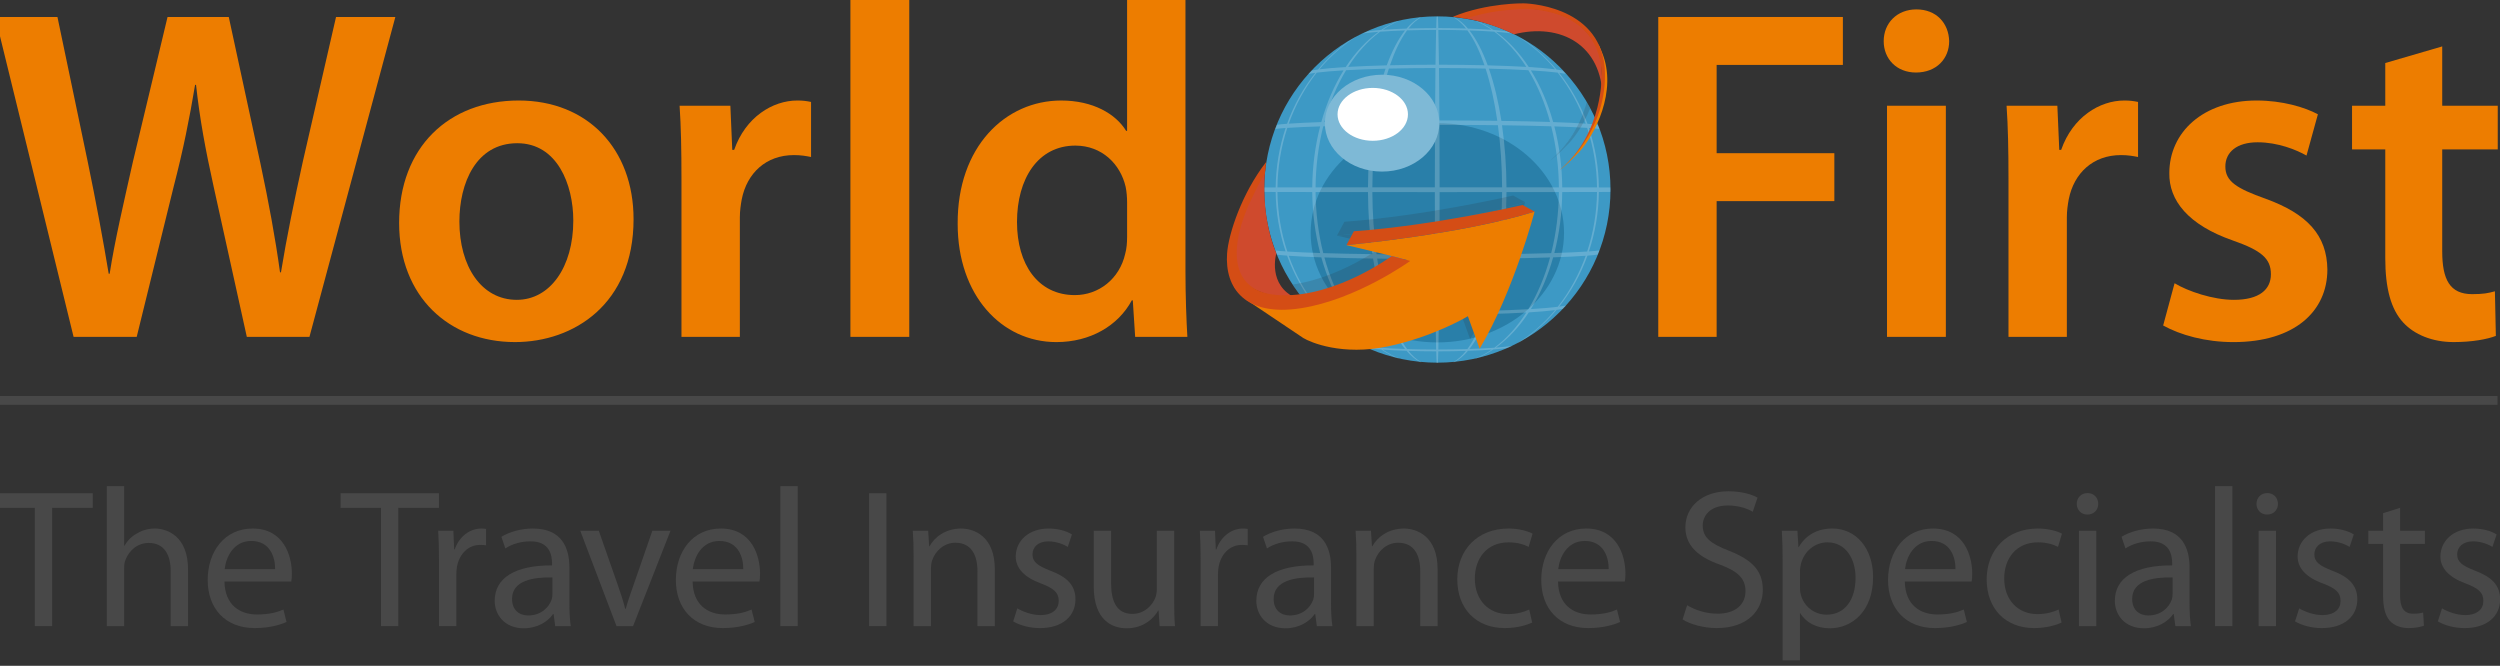 <?xml version="1.0" encoding="UTF-8" standalone="no"?>
<!DOCTYPE svg PUBLIC "-//W3C//DTD SVG 1.1//EN" "http://www.w3.org/Graphics/SVG/1.1/DTD/svg11.dtd">
<svg width="100%" height="100%" viewBox="0 0 383 102" version="1.1" xmlns="http://www.w3.org/2000/svg" xmlns:xlink="http://www.w3.org/1999/xlink" xml:space="preserve" xmlns:serif="http://www.serif.com/" style="fill-rule:evenodd;clip-rule:evenodd;stroke-linejoin:round;stroke-miterlimit:2;">
    <rect x="0" y="0" width="383" height="102" fill="#333333" stroke="none"/>
    <g transform="matrix(1,0,0,1,-769,-842)">
        <g transform="matrix(1,0,0,1,0,-7)">
            <g id="world-first-logo--DB--23-1-18.afphoto" serif:id="world first logo (DB) 23-1-18.afphoto" transform="matrix(1.349,0,0,1.349,960.5,899.572)">
                <g transform="matrix(1,0,0,1,-142,-37.5)">
                    <clipPath id="_clip1">
                        <rect x="0" y="0" width="284" height="75"/>
                    </clipPath>
                    <g clip-path="url(#_clip1)">
                        <g>
                            <path d="M3.996,57.685L-0.593,57.685L-0.593,56.028L10.577,56.028L10.577,57.685L5.965,57.685L5.965,71.116L3.996,71.116L3.996,57.685Z" style="fill:rgb(72,72,72);fill-rule:nonzero;"/>
                            <path d="M12.173,55.222L14.143,55.222L14.143,61.983L14.188,61.983C14.5,61.423 14.994,60.909 15.598,60.595C16.18,60.236 16.875,60.035 17.613,60.035C19.069,60.035 21.396,60.931 21.396,64.669L21.396,71.116L19.427,71.116L19.427,64.871C19.427,63.125 18.778,61.67 16.919,61.67C15.643,61.67 14.659,62.566 14.278,63.64C14.166,63.908 14.144,64.2 14.144,64.58L14.144,71.116L12.174,71.116L12.174,55.222L12.173,55.222Z" style="fill:rgb(72,72,72);fill-rule:nonzero;"/>
                            <path d="M25.534,66.057C25.578,68.698 27.257,69.795 29.227,69.795C30.638,69.795 31.51,69.548 32.227,69.235L32.584,70.646C31.891,70.959 30.682,71.339 28.958,71.339C25.645,71.339 23.63,69.123 23.63,65.877C23.63,62.609 25.577,60.034 28.734,60.034C32.271,60.034 33.189,63.146 33.189,65.138C33.189,65.541 33.166,65.833 33.121,66.056L25.534,66.056L25.534,66.057ZM31.286,64.646C31.309,63.392 30.771,61.445 28.578,61.445C26.563,61.445 25.712,63.281 25.555,64.646L31.286,64.646Z" style="fill:rgb(72,72,72);fill-rule:nonzero;"/>
                            <path d="M43.31,57.685L38.721,57.685L38.721,56.028L49.891,56.028L49.891,57.685L45.279,57.685L45.279,71.116L43.31,71.116L43.31,57.685Z" style="fill:rgb(72,72,72);fill-rule:nonzero;"/>
                            <path d="M49.896,63.662C49.896,62.386 49.873,61.288 49.806,60.282L51.53,60.282L51.62,62.408L51.686,62.408C52.178,60.953 53.387,60.035 54.708,60.035C54.909,60.035 55.066,60.057 55.246,60.08L55.246,61.938C55.043,61.915 54.843,61.893 54.574,61.893C53.186,61.893 52.201,62.945 51.932,64.4C51.887,64.691 51.866,65.004 51.866,65.317L51.866,71.114L49.896,71.114L49.896,63.662Z" style="fill:rgb(72,72,72);fill-rule:nonzero;"/>
                            <path d="M64.707,68.519C64.707,69.459 64.752,70.377 64.863,71.116L63.096,71.116L62.915,69.751L62.848,69.751C62.266,70.602 61.079,71.363 59.535,71.363C57.341,71.363 56.223,69.818 56.223,68.251C56.223,65.632 58.55,64.2 62.736,64.221L62.736,63.998C62.736,63.102 62.49,61.468 60.274,61.49C59.244,61.49 58.193,61.781 57.432,62.296L56.984,60.975C57.88,60.416 59.2,60.035 60.565,60.035C63.901,60.035 64.707,62.296 64.707,64.468L64.707,68.519ZM62.782,65.587C60.633,65.542 58.193,65.923 58.193,68.027C58.193,69.325 59.044,69.907 60.028,69.907C61.461,69.907 62.379,69.011 62.693,68.094C62.759,67.892 62.782,67.669 62.782,67.467L62.782,65.587Z" style="fill:rgb(72,72,72);fill-rule:nonzero;"/>
                            <path d="M68.043,60.282L70.169,66.348C70.527,67.356 70.818,68.251 71.042,69.146L71.109,69.146C71.356,68.251 71.669,67.356 72.026,66.348L74.131,60.282L76.19,60.282L71.937,71.116L70.057,71.116L65.938,60.282L68.043,60.282Z" style="fill:rgb(72,72,72);fill-rule:nonzero;"/>
                            <path d="M78.7,66.057C78.744,68.698 80.424,69.795 82.394,69.795C83.804,69.795 84.676,69.548 85.394,69.235L85.752,70.646C85.058,70.959 83.849,71.339 82.126,71.339C78.813,71.339 76.798,69.123 76.798,65.877C76.798,62.609 78.745,60.034 81.902,60.034C85.439,60.034 86.357,63.146 86.357,65.138C86.357,65.541 86.334,65.833 86.289,66.056L78.7,66.056L78.7,66.057ZM84.452,64.646C84.475,63.392 83.937,61.445 81.744,61.445C79.73,61.445 78.88,63.281 78.722,64.646L84.452,64.646Z" style="fill:rgb(72,72,72);fill-rule:nonzero;"/>
                            <rect x="88.666" y="55.222" width="1.969" height="15.894" style="fill:rgb(72,72,72);fill-rule:nonzero;"/>
                            <rect x="98.739" y="56.028" width="1.97" height="15.087" style="fill:rgb(72,72,72);fill-rule:nonzero;"/>
                            <path d="M103.796,63.214C103.796,62.072 103.773,61.177 103.705,60.282L105.451,60.282L105.563,62.051L105.608,62.051C106.146,61.043 107.399,60.036 109.191,60.036C110.691,60.036 113.018,60.932 113.018,64.647L113.018,71.116L111.049,71.116L111.049,64.871C111.049,63.125 110.401,61.648 108.541,61.648C107.266,61.648 106.258,62.566 105.9,63.663C105.811,63.909 105.766,64.267 105.766,64.58L105.766,71.116L103.797,71.116L103.797,63.214L103.796,63.214Z" style="fill:rgb(72,72,72);fill-rule:nonzero;"/>
                            <path d="M115.575,69.102C116.179,69.46 117.209,69.863 118.195,69.863C119.605,69.863 120.278,69.169 120.278,68.252C120.278,67.312 119.717,66.819 118.284,66.281C116.315,65.566 115.397,64.491 115.397,63.215C115.397,61.469 116.829,60.036 119.135,60.036C120.231,60.036 121.194,60.327 121.776,60.708L121.306,62.118C120.879,61.872 120.098,61.491 119.089,61.491C117.926,61.491 117.299,62.162 117.299,62.969C117.299,63.864 117.926,64.267 119.335,64.826C121.193,65.521 122.178,66.461 122.178,68.073C122.178,69.998 120.678,71.341 118.149,71.341C116.963,71.341 115.866,71.028 115.106,70.58L115.575,69.102Z" style="fill:rgb(72,72,72);fill-rule:nonzero;"/>
                            <path d="M133.388,68.139C133.388,69.281 133.409,70.266 133.477,71.116L131.732,71.116L131.62,69.347L131.575,69.347C131.082,70.221 129.918,71.363 127.994,71.363C126.293,71.363 124.255,70.4 124.255,66.617L124.255,60.282L126.226,60.282L126.226,66.259C126.226,68.319 126.874,69.729 128.643,69.729C129.964,69.729 130.882,68.812 131.239,67.916C131.351,67.647 131.418,67.289 131.418,66.908L131.418,60.283L133.389,60.283L133.389,68.139L133.388,68.139Z" style="fill:rgb(72,72,72);fill-rule:nonzero;"/>
                            <path d="M136.392,63.662C136.392,62.386 136.369,61.288 136.303,60.282L138.026,60.282L138.116,62.408L138.183,62.408C138.675,60.953 139.883,60.035 141.205,60.035C141.406,60.035 141.562,60.057 141.742,60.08L141.742,61.938C141.54,61.915 141.339,61.893 141.071,61.893C139.683,61.893 138.698,62.945 138.429,64.4C138.385,64.691 138.363,65.004 138.363,65.317L138.363,71.114L136.393,71.114L136.393,63.662L136.392,63.662Z" style="fill:rgb(72,72,72);fill-rule:nonzero;"/>
                            <path d="M151.202,68.519C151.202,69.459 151.247,70.377 151.358,71.116L149.59,71.116L149.41,69.751L149.343,69.751C148.761,70.602 147.574,71.363 146.03,71.363C143.837,71.363 142.718,69.818 142.718,68.251C142.718,65.632 145.046,64.2 149.231,64.221L149.231,63.998C149.231,63.102 148.985,61.468 146.768,61.49C145.739,61.49 144.687,61.781 143.926,62.296L143.479,60.975C144.375,60.416 145.695,60.035 147.059,60.035C150.396,60.035 151.202,62.296 151.202,64.468L151.202,68.519ZM149.276,65.587C147.129,65.542 144.687,65.923 144.687,68.027C144.687,69.325 145.538,69.907 146.523,69.907C147.956,69.907 148.874,69.011 149.187,68.094C149.254,67.892 149.276,67.669 149.276,67.467L149.276,65.587Z" style="fill:rgb(72,72,72);fill-rule:nonzero;"/>
                            <path d="M154.083,63.214C154.083,62.072 154.061,61.177 153.992,60.282L155.738,60.282L155.85,62.051L155.894,62.051C156.432,61.043 157.685,60.036 159.477,60.036C160.976,60.036 163.304,60.932 163.304,64.647L163.304,71.116L161.334,71.116L161.334,64.871C161.334,63.125 160.686,61.648 158.826,61.648C157.55,61.648 156.543,62.566 156.184,63.663C156.095,63.909 156.05,64.267 156.05,64.58L156.05,71.116L154.081,71.116L154.081,63.214L154.083,63.214Z" style="fill:rgb(72,72,72);fill-rule:nonzero;"/>
                            <path d="M174.045,70.713C173.53,70.96 172.389,71.34 170.935,71.34C167.667,71.34 165.541,69.124 165.541,65.811C165.541,62.475 167.823,60.035 171.36,60.035C172.524,60.035 173.553,60.326 174.091,60.618L173.642,62.118C173.172,61.872 172.433,61.603 171.36,61.603C168.875,61.603 167.533,63.461 167.533,65.7C167.533,68.207 169.144,69.752 171.292,69.752C172.412,69.752 173.151,69.483 173.71,69.237L174.045,70.713Z" style="fill:rgb(72,72,72);fill-rule:nonzero;"/>
                            <path d="M176.98,66.057C177.025,68.698 178.704,69.795 180.674,69.795C182.083,69.795 182.956,69.548 183.672,69.235L184.031,70.646C183.337,70.959 182.129,71.339 180.404,71.339C177.091,71.339 175.077,69.123 175.077,65.877C175.077,62.609 177.024,60.034 180.181,60.034C183.719,60.034 184.636,63.146 184.636,65.138C184.636,65.541 184.613,65.833 184.568,66.056L176.98,66.056L176.98,66.057ZM182.732,64.646C182.756,63.392 182.217,61.445 180.025,61.445C178.009,61.445 177.159,63.281 177.003,64.646L182.732,64.646Z" style="fill:rgb(72,72,72);fill-rule:nonzero;"/>
                            <path d="M191.644,68.743C192.517,69.281 193.771,69.706 195.114,69.706C197.107,69.706 198.27,68.676 198.27,67.154C198.27,65.744 197.464,64.916 195.426,64.154C192.964,63.303 191.444,62.005 191.444,59.901C191.444,57.551 193.39,55.804 196.323,55.804C197.846,55.804 198.988,56.162 199.636,56.52L199.097,58.132C198.627,57.84 197.621,57.416 196.256,57.416C194.195,57.416 193.412,58.647 193.412,59.677C193.412,61.065 194.33,61.759 196.412,62.565C198.963,63.572 200.238,64.781 200.238,66.997C200.238,69.303 198.539,71.34 194.979,71.34C193.524,71.34 191.933,70.893 191.128,70.355L191.644,68.743Z" style="fill:rgb(72,72,72);fill-rule:nonzero;"/>
                            <path d="M202.489,63.818C202.489,62.43 202.464,61.312 202.398,60.281L204.167,60.281L204.279,62.139L204.323,62.139C205.106,60.795 206.405,60.034 208.15,60.034C210.791,60.034 212.762,62.251 212.762,65.541C212.762,69.437 210.366,71.362 207.837,71.362C206.381,71.362 205.15,70.735 204.502,69.66L204.457,69.66L204.457,75.548L202.488,75.548L202.488,63.818L202.489,63.818ZM204.458,66.706C204.458,66.975 204.479,67.266 204.546,67.512C204.883,68.878 206.091,69.818 207.48,69.818C209.563,69.818 210.77,68.116 210.77,65.632C210.77,63.461 209.652,61.602 207.57,61.602C206.226,61.602 204.95,62.542 204.571,64.042C204.525,64.289 204.459,64.579 204.459,64.825L204.459,66.706L204.458,66.706Z" style="fill:rgb(72,72,72);fill-rule:nonzero;"/>
                            <path d="M216.364,66.057C216.409,68.698 218.089,69.795 220.059,69.795C221.467,69.795 222.34,69.548 223.057,69.235L223.415,70.646C222.721,70.959 221.513,71.339 219.788,71.339C216.475,71.339 214.461,69.123 214.461,65.877C214.461,62.609 216.408,60.034 219.565,60.034C223.102,60.034 224.019,63.146 224.019,65.138C224.019,65.541 223.997,65.833 223.951,66.056L216.364,66.056L216.364,66.057ZM222.116,64.646C222.14,63.392 221.601,61.445 219.409,61.445C217.393,61.445 216.543,63.281 216.387,64.646L222.116,64.646Z" style="fill:rgb(72,72,72);fill-rule:nonzero;"/>
                            <path d="M234.167,70.713C233.652,70.96 232.51,71.34 231.055,71.34C227.786,71.34 225.661,69.124 225.661,65.811C225.661,62.475 227.944,60.035 231.48,60.035C232.644,60.035 233.674,60.326 234.21,60.618L233.763,62.118C233.292,61.872 232.554,61.603 231.48,61.603C228.996,61.603 227.652,63.461 227.652,65.7C227.652,68.207 229.264,69.752 231.413,69.752C232.533,69.752 233.271,69.483 233.831,69.237L234.167,70.713Z" style="fill:rgb(72,72,72);fill-rule:nonzero;"/>
                            <path d="M237.079,58.446C236.362,58.446 235.891,57.886 235.891,57.238C235.891,56.543 236.385,56.007 237.123,56.007C237.839,56.007 238.332,56.544 238.332,57.238C238.332,57.886 237.862,58.446 237.101,58.446L237.079,58.446ZM236.138,71.116L236.138,60.282L238.108,60.282L238.108,71.116L236.138,71.116Z" style="fill:rgb(72,72,72);fill-rule:nonzero;"/>
                            <path d="M248.699,68.519C248.699,69.459 248.743,70.377 248.855,71.116L247.087,71.116L246.906,69.751L246.84,69.751C246.258,70.602 245.072,71.363 243.527,71.363C241.334,71.363 240.215,69.818 240.215,68.251C240.215,65.632 242.543,64.2 246.729,64.221L246.729,63.998C246.729,63.102 246.483,61.468 244.267,61.49C243.237,61.49 242.186,61.781 241.424,62.296L240.977,60.975C241.873,60.416 243.193,60.035 244.558,60.035C247.894,60.035 248.7,62.296 248.7,64.468L248.7,68.519L248.699,68.519ZM246.773,65.587C244.626,65.542 242.185,65.923 242.185,68.027C242.185,69.325 243.036,69.907 244.02,69.907C245.453,69.907 246.371,69.011 246.685,68.094C246.751,67.892 246.773,67.669 246.773,67.467L246.773,65.587Z" style="fill:rgb(72,72,72);fill-rule:nonzero;"/>
                            <rect x="251.594" y="55.222" width="1.97" height="15.894" style="fill:rgb(72,72,72);fill-rule:nonzero;"/>
                            <path d="M257.488,58.446C256.772,58.446 256.301,57.886 256.301,57.238C256.301,56.543 256.794,56.007 257.533,56.007C258.249,56.007 258.741,56.544 258.741,57.238C258.741,57.886 258.271,58.446 257.511,58.446L257.488,58.446ZM256.549,71.116L256.549,60.282L258.518,60.282L258.518,71.116L256.549,71.116Z" style="fill:rgb(72,72,72);fill-rule:nonzero;"/>
                            <path d="M261.151,69.102C261.755,69.46 262.785,69.863 263.77,69.863C265.18,69.863 265.852,69.169 265.852,68.252C265.852,67.312 265.291,66.819 263.86,66.281C261.889,65.566 260.973,64.491 260.973,63.215C260.973,61.469 262.405,60.036 264.71,60.036C265.807,60.036 266.77,60.327 267.351,60.708L266.881,62.118C266.455,61.872 265.673,61.491 264.665,61.491C263.501,61.491 262.875,62.162 262.875,62.969C262.875,63.864 263.501,64.267 264.911,64.826C266.769,65.521 267.754,66.461 267.754,68.073C267.754,69.998 266.254,71.341 263.726,71.341C262.538,71.341 261.442,71.028 260.681,70.58L261.151,69.102Z" style="fill:rgb(72,72,72);fill-rule:nonzero;"/>
                            <path d="M272.608,57.685L272.608,60.282L275.428,60.282L275.428,61.782L272.608,61.782L272.608,67.602C272.608,68.945 272.989,69.706 274.085,69.706C274.622,69.706 274.937,69.661 275.228,69.571L275.318,71.071C274.937,71.206 274.332,71.34 273.572,71.34C272.654,71.34 271.915,71.027 271.445,70.512C270.907,69.908 270.683,68.945 270.683,67.67L270.683,61.782L269.004,61.782L269.004,60.282L270.683,60.282L270.683,58.289L272.608,57.685Z" style="fill:rgb(72,72,72);fill-rule:nonzero;"/>
                            <path d="M277.369,69.102C277.973,69.46 279.003,69.863 279.989,69.863C281.398,69.863 282.07,69.169 282.07,68.252C282.07,67.312 281.51,66.819 280.078,66.281C278.109,65.566 277.191,64.491 277.191,63.215C277.191,61.469 278.623,60.036 280.928,60.036C282.025,60.036 282.989,60.327 283.57,60.708L283.1,62.118C282.674,61.872 281.891,61.491 280.883,61.491C279.72,61.491 279.093,62.162 279.093,62.969C279.093,63.864 279.72,64.267 281.129,64.826C282.988,65.521 283.972,66.461 283.972,68.073C283.972,69.998 282.473,71.341 279.944,71.341C278.757,71.341 277.66,71.028 276.899,70.58L277.369,69.102Z" style="fill:rgb(72,72,72);fill-rule:nonzero;"/>
                        </g>
                        <g transform="matrix(1,0,0,0.533,0,21.067)">
                            <rect x="-0.502" y="44.875" width="284.175" height="1.875" style="fill:rgb(72,72,72);"/>
                        </g>
                        <g>
                            <path d="M8.4,38.267L-0.493,1.94L6.567,1.94L10.017,18.432C10.933,22.852 11.795,27.489 12.388,31.099L12.496,31.099C13.089,27.272 14.113,22.962 15.136,18.379L19.07,1.94L26.023,1.94L29.635,18.649C30.551,22.962 31.305,27.003 31.844,30.937L31.952,30.937C32.598,26.95 33.46,22.8 34.43,18.379L38.205,1.94L44.941,1.94L35.186,38.267L28.073,38.267L24.3,21.182C23.384,17.033 22.737,13.582 22.306,9.649L22.198,9.649C21.552,13.529 20.85,17.033 19.772,21.182L15.568,38.267L8.4,38.267Z" style="fill:rgb(237,125,0);fill-rule:nonzero;"/>
                            <path d="M71.994,24.901C71.994,34.548 65.203,38.86 58.52,38.86C51.082,38.86 45.37,33.739 45.37,25.332C45.37,16.707 51.03,11.426 58.951,11.426C66.767,11.426 71.994,16.924 71.994,24.901ZM52.214,25.169C52.214,30.235 54.694,34.063 58.736,34.063C62.509,34.063 65.15,30.344 65.15,25.061C65.15,20.965 63.317,16.276 58.79,16.276C54.102,16.276 52.214,20.803 52.214,25.169Z" style="fill:rgb(237,125,0);fill-rule:nonzero;"/>
                            <path d="M77.435,20.48C77.435,16.924 77.382,14.391 77.221,12.018L82.988,12.018L83.203,17.032L83.419,17.032C84.711,13.313 87.784,11.426 90.586,11.426C91.234,11.426 91.611,11.48 92.15,11.588L92.15,17.841C91.611,17.733 91.018,17.624 90.21,17.624C87.029,17.624 84.874,19.673 84.281,22.637C84.174,23.231 84.065,23.93 84.065,24.684L84.065,38.267L77.435,38.267L77.435,20.48Z" style="fill:rgb(237,125,0);fill-rule:nonzero;"/>
                            <rect x="96.621" y="0" width="6.684" height="38.267" style="fill:rgb(237,125,0);fill-rule:nonzero;"/>
                            <path d="M134.671,0L134.671,30.882C134.671,33.578 134.778,36.488 134.888,38.267L128.958,38.267L128.689,34.118L128.58,34.118C127.017,37.028 123.838,38.861 120.011,38.861C113.76,38.861 108.801,33.526 108.801,25.441C108.747,16.655 114.244,11.427 120.551,11.427C124.162,11.427 126.75,12.936 127.935,14.877L128.042,14.877L128.042,0L134.671,0ZM128.042,22.962C128.042,22.422 127.989,21.775 127.879,21.235C127.288,18.649 125.184,16.547 122.167,16.547C117.91,16.547 115.539,20.319 115.539,25.223C115.539,30.021 117.911,33.525 122.115,33.525C124.81,33.525 127.182,31.692 127.827,28.835C127.99,28.242 128.043,27.596 128.043,26.895L128.043,22.962L128.042,22.962Z" style="fill:rgb(237,125,0);fill-rule:nonzero;"/>
                        </g>
                        <g>
                            <path d="M188.365,1.94L209.33,1.94L209.33,7.384L194.994,7.384L194.994,17.409L208.361,17.409L208.361,22.852L194.994,22.852L194.994,38.267L188.365,38.267L188.365,1.94Z" style="fill:rgb(237,125,0);fill-rule:nonzero;"/>
                            <path d="M221.402,4.689C221.402,6.684 219.947,8.247 217.629,8.247C215.419,8.247 213.966,6.684 213.966,4.689C213.966,2.642 215.473,1.079 217.683,1.079C219.947,1.079 221.348,2.642 221.402,4.689ZM214.342,38.267L214.342,12.019L221.025,12.019L221.025,38.267L214.342,38.267Z" style="fill:rgb(237,125,0);fill-rule:nonzero;"/>
                            <path d="M228.138,20.48C228.138,16.924 228.084,14.391 227.921,12.018L233.688,12.018L233.905,17.032L234.121,17.032C235.413,13.313 238.486,11.426 241.289,11.426C241.936,11.426 242.312,11.48 242.852,11.588L242.852,17.841C242.312,17.733 241.719,17.624 240.912,17.624C237.732,17.624 235.575,19.673 234.982,22.637C234.874,23.231 234.766,23.93 234.766,24.684L234.766,38.267L228.138,38.267L228.138,20.48Z" style="fill:rgb(237,125,0);fill-rule:nonzero;"/>
                            <path d="M247,32.177C248.511,33.092 251.365,34.063 253.735,34.063C256.648,34.063 257.94,32.877 257.94,31.152C257.94,29.374 256.861,28.458 253.628,27.326C248.51,25.547 246.353,22.745 246.404,19.673C246.404,15.037 250.231,11.426 256.323,11.426C259.232,11.426 261.766,12.181 263.276,12.989L261.982,17.678C260.851,17.032 258.748,16.17 256.431,16.17C254.058,16.17 252.766,17.302 252.766,18.919C252.766,20.59 254.005,21.398 257.346,22.584C262.09,24.31 264.299,26.733 264.353,30.614C264.353,35.358 260.634,38.862 253.682,38.862C250.502,38.862 247.645,38.053 245.703,36.976L247,32.177Z" style="fill:rgb(237,125,0);fill-rule:nonzero;"/>
                            <path d="M277.396,5.282L277.396,12.019L283.701,12.019L283.701,16.978L277.396,16.978L277.396,28.565C277.396,31.746 278.257,33.416 280.792,33.416C282.031,33.416 282.624,33.309 283.378,33.092L283.486,38.158C282.515,38.537 280.792,38.86 278.688,38.86C276.264,38.86 274.216,37.998 272.977,36.65C271.574,35.14 270.928,32.77 270.928,29.321L270.928,16.978L267.154,16.978L267.154,12.019L270.928,12.019L270.928,7.169L277.396,5.282Z" style="fill:rgb(237,125,0);fill-rule:nonzero;"/>
                        </g>
                        <g>
                            <path d="M182.941,21.533C182.941,32.395 174.138,41.199 163.275,41.199C152.416,41.199 143.613,32.395 143.613,21.533C143.613,10.675 152.416,1.869 163.275,1.869C174.138,1.869 182.941,10.674 182.941,21.533Z" style="fill:rgb(61,153,197);fill-rule:nonzero;"/>
                            <path d="M177.663,26.448C177.663,33.324 171.225,38.899 163.275,38.899C155.329,38.899 148.89,33.324 148.89,26.448C148.89,19.574 155.328,13.997 163.275,13.997C171.224,13.998 177.663,19.574 177.663,26.448Z" style="fill:rgb(41,127,169);fill-rule:nonzero;"/>
                            <path d="M163.332,41.228C163.359,40.938 163.367,40.5 163.385,39.911C164.451,39.91 165.506,39.894 166.527,39.862C166.085,40.421 165.587,40.864 165.071,41.143C165.117,41.139 165.164,41.135 165.21,41.132C165.756,40.852 166.281,40.413 166.749,39.854C167.715,39.825 168.618,39.776 169.445,39.716C168.833,40.137 168.19,40.485 167.528,40.759C167.6,40.741 167.674,40.726 167.749,40.708C168.395,40.441 169.022,40.105 169.621,39.701C170.237,39.654 170.779,39.597 171.254,39.531C171.436,39.451 171.614,39.373 171.792,39.287C171.262,39.367 170.641,39.432 169.931,39.488C171.338,38.473 172.603,37.103 173.66,35.488C174.823,35.417 175.821,35.333 176.648,35.228C175.391,36.74 173.919,38.027 172.307,39.023C172.493,38.928 172.677,38.83 172.86,38.727C174.315,37.77 175.654,36.581 176.807,35.206C177.083,35.167 177.327,35.133 177.529,35.089C177.648,34.966 177.768,34.839 177.884,34.709C177.672,34.754 177.411,34.79 177.113,34.832C178.473,33.122 179.561,31.155 180.324,29.041C180.827,29.001 181.223,28.974 181.496,28.919C181.562,28.764 181.626,28.607 181.685,28.448C181.409,28.499 181.006,28.525 180.489,28.562C181.211,26.404 181.593,24.114 181.619,21.814C182.197,21.812 182.632,21.812 182.919,21.809C182.92,21.729 182.926,21.649 182.926,21.568C182.926,21.479 182.92,21.393 182.919,21.303C182.63,21.301 182.197,21.301 181.619,21.298C181.593,18.997 181.211,16.708 180.489,14.548C181,14.586 181.4,14.611 181.677,14.662C181.617,14.504 181.553,14.345 181.49,14.187C181.215,14.135 180.821,14.108 180.324,14.069C179.561,11.957 178.473,9.988 177.113,8.28C177.402,8.319 177.653,8.355 177.859,8.397C177.743,8.266 177.621,8.141 177.501,8.015C177.305,7.977 177.073,7.942 176.808,7.906C175.722,6.61 174.472,5.48 173.113,4.553C172.926,4.444 172.739,4.338 172.549,4.234C174.068,5.21 175.456,6.448 176.65,7.883C175.824,7.777 174.825,7.696 173.662,7.624C172.603,6.009 171.341,4.637 169.933,3.624C170.609,3.676 171.204,3.737 171.717,3.812C171.539,3.728 171.36,3.649 171.178,3.57C170.723,3.506 170.205,3.456 169.623,3.409C169.063,3.032 168.474,2.715 167.874,2.456C167.799,2.438 167.725,2.42 167.649,2.403C168.268,2.671 168.873,2.999 169.447,3.397C168.62,3.332 167.717,3.289 166.751,3.256C166.297,2.718 165.792,2.288 165.269,2.007C165.221,2.002 165.175,2.001 165.129,1.996C165.624,2.277 166.103,2.709 166.529,3.249C165.508,3.217 164.454,3.201 163.387,3.199C163.369,2.627 163.363,2.198 163.336,1.908C163.312,1.908 163.29,1.907 163.266,1.907C163.243,1.907 163.219,1.908 163.196,1.908C163.171,2.197 163.162,2.626 163.147,3.199C162.078,3.201 161.025,3.217 160.004,3.249C160.428,2.709 160.908,2.277 161.405,1.996C161.358,2.001 161.31,2.002 161.264,2.007C160.739,2.287 160.235,2.718 159.779,3.256C158.815,3.288 157.912,3.332 157.083,3.397C157.659,3 158.263,2.67 158.883,2.404C158.808,2.421 158.733,2.439 158.657,2.456C158.056,2.715 157.469,3.033 156.909,3.409C156.328,3.455 155.808,3.508 155.352,3.57C155.171,3.649 154.994,3.728 154.816,3.812C155.328,3.738 155.922,3.677 156.6,3.624C155.193,4.637 153.929,6.009 152.87,7.624C151.709,7.696 150.708,7.777 149.886,7.883C151.077,6.448 152.465,5.21 153.984,4.234C153.792,4.339 153.604,4.447 153.416,4.557C152.058,5.482 150.81,6.611 149.726,7.906C149.461,7.942 149.231,7.976 149.033,8.014C148.914,8.141 148.79,8.266 148.673,8.397C148.882,8.355 149.132,8.319 149.42,8.28C148.062,9.988 146.974,11.957 146.21,14.069C145.713,14.108 145.321,14.135 145.047,14.187C144.983,14.344 144.917,14.501 144.859,14.661C145.134,14.611 145.534,14.588 146.044,14.548C145.323,16.707 144.941,18.997 144.915,21.298C144.335,21.3 143.904,21.3 143.615,21.303C143.615,21.393 143.608,21.479 143.608,21.568C143.608,21.649 143.613,21.729 143.615,21.809C143.904,21.812 144.335,21.812 144.915,21.814C144.941,24.114 145.323,26.404 146.044,28.562C145.527,28.524 145.126,28.499 144.85,28.449C144.911,28.609 144.973,28.767 145.037,28.924C145.31,28.975 145.706,29.001 146.211,29.041C146.975,31.155 148.063,33.122 149.421,34.832C149.121,34.79 148.861,34.754 148.65,34.71C148.766,34.839 148.886,34.966 149.007,35.09C149.207,35.132 149.449,35.168 149.729,35.206C150.88,36.581 152.215,37.769 153.674,38.726C153.856,38.827 154.038,38.925 154.226,39.022C152.612,38.025 151.142,36.738 149.889,35.228C150.712,35.335 151.712,35.417 152.873,35.488C153.931,37.104 155.196,38.476 156.603,39.488C155.891,39.432 155.271,39.367 154.74,39.287C154.92,39.372 155.098,39.451 155.278,39.531C155.753,39.598 156.297,39.654 156.912,39.701C157.514,40.105 158.141,40.441 158.786,40.708C158.859,40.727 158.932,40.742 159.004,40.759C158.344,40.485 157.7,40.137 157.086,39.716C157.916,39.776 158.818,39.824 159.782,39.854C160.253,40.413 160.779,40.852 161.323,41.132C161.369,41.135 161.415,41.139 161.46,41.143C160.945,40.862 160.448,40.421 160.007,39.862C161.028,39.894 162.08,39.91 163.15,39.911C163.165,40.5 163.173,40.938 163.201,41.228L163.332,41.228ZM169.747,39.501C168.878,39.564 167.931,39.61 166.921,39.646C167.735,38.615 168.418,37.258 168.995,35.68C170.57,35.638 172.039,35.581 173.378,35.503C172.348,37.117 171.117,38.489 169.747,39.501ZM171.128,21.826C173.278,21.824 175.272,21.824 177.079,21.822C177.058,24.188 176.767,26.531 176.206,28.759C174.506,28.811 172.637,28.85 170.621,28.876C170.949,26.599 171.117,24.232 171.128,21.826ZM170.155,28.881C168.005,28.908 165.782,28.924 163.518,28.925C163.529,26.628 163.535,24.248 163.535,21.828C165.956,21.828 168.335,21.828 170.631,21.826C170.618,24.234 170.462,26.603 170.155,28.881ZM171.128,21.286C171.116,18.88 170.948,16.512 170.621,14.237C172.637,14.264 174.506,14.301 176.206,14.354C176.767,16.583 177.06,18.924 177.079,21.291C175.272,21.29 173.279,21.287 171.128,21.286ZM170.63,21.286C168.334,21.286 165.955,21.285 163.534,21.285C163.534,18.864 163.528,16.486 163.517,14.19C165.781,14.191 168.004,14.203 170.154,14.231C170.462,16.51 170.618,18.879 170.63,21.286ZM163.514,13.689C163.504,11.538 163.487,9.546 163.465,7.738C165.27,7.739 167.041,7.76 168.754,7.799C169.337,9.587 169.775,11.586 170.085,13.733C167.959,13.706 165.756,13.69 163.514,13.689ZM163.514,29.423C165.756,29.422 167.959,29.408 170.085,29.378C169.773,31.528 169.335,33.525 168.754,35.312C167.041,35.352 165.27,35.374 163.465,35.375C163.487,33.565 163.504,31.572 163.514,29.423ZM173.612,35.128C172.243,35.206 170.742,35.263 169.13,35.304C169.749,33.518 170.217,31.52 170.551,29.372C172.544,29.344 174.395,29.303 176.078,29.249C175.495,31.389 174.668,33.384 173.612,35.128ZM176.947,34.852C176.106,34.959 175.085,35.041 173.898,35.112C174.98,33.369 175.832,31.375 176.428,29.238C177.876,29.188 179.114,29.131 180.126,29.056C179.37,31.172 178.294,33.143 176.947,34.852ZM180.29,28.577C179.269,28.646 178.023,28.701 176.561,28.747C177.137,26.523 177.437,24.184 177.458,21.821C179.008,21.818 180.33,21.816 181.408,21.815C181.384,24.12 181.005,26.414 180.29,28.577ZM181.409,21.297C180.331,21.295 179.009,21.294 177.459,21.291C177.438,18.929 177.138,16.59 176.562,14.365C178.024,14.412 179.27,14.465 180.291,14.535C181.005,16.7 181.385,18.993 181.409,21.297ZM176.947,8.26C178.295,9.971 179.372,11.94 180.127,14.055C179.114,13.981 177.877,13.926 176.429,13.876C175.833,11.737 174.983,9.745 173.899,8.003C175.084,8.074 176.106,8.155 176.947,8.26ZM176.078,13.863C174.394,13.808 172.544,13.769 170.551,13.74C170.217,11.592 169.749,9.594 169.13,7.81C170.742,7.849 172.243,7.907 173.612,7.985C174.668,9.731 175.496,11.724 176.078,13.863ZM169.747,3.611C171.117,4.624 172.349,5.996 173.378,7.609C172.039,7.531 170.57,7.474 168.995,7.432C168.418,5.854 167.735,4.499 166.921,3.468C167.93,3.499 168.877,3.548 169.747,3.611ZM166.686,3.46C167.453,4.496 168.09,5.849 168.628,7.423C166.953,7.382 165.22,7.362 163.46,7.361C163.44,5.808 163.419,4.487 163.389,3.408C164.511,3.41 165.615,3.426 166.686,3.46ZM163.46,35.752C165.22,35.751 166.953,35.729 168.628,35.689C168.09,37.265 167.452,38.619 166.685,39.652C165.615,39.686 164.511,39.702 163.389,39.704C163.419,38.626 163.441,37.304 163.46,35.752ZM156.78,3.611C157.648,3.548 158.596,3.501 159.607,3.467C158.794,4.498 158.107,5.854 157.53,7.431C155.956,7.473 154.487,7.531 153.148,7.608C154.175,5.996 155.408,4.624 156.78,3.611ZM155.398,21.286C153.249,21.287 151.254,21.289 149.446,21.291C149.467,18.924 149.759,16.583 150.321,14.354C152.02,14.301 153.888,14.264 155.903,14.237C155.578,16.512 155.41,18.88 155.398,21.286ZM156.371,14.231C158.52,14.203 160.746,14.191 163.01,14.19C162.998,16.485 162.991,18.864 162.991,21.285C160.57,21.285 158.192,21.286 155.895,21.286C155.909,18.879 156.064,16.51 156.371,14.231ZM155.398,21.826C155.41,24.232 155.578,26.599 155.903,28.875C153.888,28.849 152.02,28.811 150.321,28.758C149.759,26.53 149.467,24.187 149.446,21.821C151.254,21.824 153.249,21.825 155.398,21.826ZM155.895,21.826C158.192,21.828 160.57,21.828 162.991,21.828C162.991,24.248 162.998,26.628 163.01,28.925C160.746,28.924 158.521,28.908 156.372,28.881C156.064,26.603 155.909,24.234 155.895,21.826ZM163.012,29.423C163.023,31.572 163.037,33.566 163.061,35.375C161.257,35.374 159.486,35.352 157.771,35.312C157.192,33.525 156.751,31.528 156.44,29.378C158.567,29.408 160.77,29.422 163.012,29.423ZM163.012,13.689C160.77,13.69 158.567,13.705 156.44,13.733C156.751,11.586 157.19,9.587 157.771,7.799C159.486,7.76 161.257,7.739 163.061,7.738C163.038,9.546 163.023,11.539 163.012,13.689ZM152.915,7.986C154.286,7.908 155.786,7.851 157.396,7.811C156.779,9.595 156.311,11.593 155.977,13.741C153.981,13.77 152.13,13.809 150.449,13.864C151.031,11.724 151.857,9.731 152.915,7.986ZM149.581,8.26C150.421,8.155 151.441,8.074 152.628,8.003C151.546,9.745 150.694,11.737 150.097,13.876C148.65,13.926 147.413,13.982 146.402,14.055C147.157,11.941 148.233,9.971 149.581,8.26ZM146.237,14.535C147.257,14.465 148.504,14.412 149.966,14.365C149.389,16.59 149.09,18.929 149.068,21.291C147.517,21.293 146.194,21.294 145.117,21.297C145.143,18.993 145.521,16.7 146.237,14.535ZM145.117,21.815C146.194,21.816 147.517,21.818 149.068,21.821C149.09,24.183 149.389,26.523 149.966,28.747C148.503,28.701 147.256,28.646 146.237,28.577C145.523,26.414 145.143,24.12 145.117,21.815ZM149.581,34.852C148.233,33.143 147.157,31.172 146.401,29.057C147.413,29.132 148.649,29.188 150.098,29.239C150.697,31.375 151.543,33.37 152.627,35.113C151.441,35.041 150.42,34.959 149.581,34.852ZM150.449,29.249C152.131,29.303 153.981,29.344 155.977,29.372C156.311,31.52 156.779,33.518 157.396,35.304C155.786,35.263 154.286,35.206 152.915,35.128C151.857,33.382 151.031,31.389 150.449,29.249ZM156.783,39.501C155.408,38.49 154.178,37.117 153.148,35.503C154.487,35.581 155.956,35.638 157.53,35.68C158.107,37.258 158.794,38.615 159.607,39.646C158.596,39.611 157.648,39.566 156.783,39.501ZM159.84,39.652C159.073,38.618 158.435,37.265 157.898,35.689C159.573,35.73 161.303,35.751 163.065,35.752C163.085,37.304 163.108,38.626 163.136,39.704C162.014,39.703 160.912,39.687 159.84,39.652ZM163.065,7.361C161.303,7.362 159.573,7.383 157.897,7.423C158.435,5.849 159.074,4.496 159.839,3.46C160.911,3.427 162.014,3.41 163.136,3.408C163.108,4.487 163.084,5.808 163.065,7.361Z" style="fill:white;fill-opacity:0.2;fill-rule:nonzero;"/>
                            <g>
                                <clipPath id="_clip2">
                                    <path d="M182.941,21.533C182.941,32.395 174.138,41.199 163.275,41.199C152.416,41.199 143.613,32.395 143.613,21.533C143.613,10.675 152.416,1.869 163.275,1.869C174.138,1.869 182.941,10.674 182.941,21.533Z"/>
                                </clipPath>
                                <g clip-path="url(#_clip2)">
                                    <g opacity="0.15">
                                        <path d="M146.206,32.817C144.38,33.039 140.032,31.867 139.301,29.805C138.571,27.742 138.98,24.979 139.946,22.621C140.534,21.189 141.555,19.444 142.714,17.725C142.714,17.725 141.898,22.767 143.912,27.721C143.911,27.72 142.838,31.35 146.206,32.817Z" style="fill:rgb(43,36,34);fill-rule:nonzero;"/>
                                        <path d="M139.119,31.563C140.702,31.919 146.12,34.091 149.056,33.181C154.288,31.561 158.866,28.45 158.866,28.45L159.121,28.565L157.45,28.109L151.875,26.769C151.875,26.769 164.92,25.567 173.239,22.969C173.239,22.969 170.852,32.079 166.999,38.537L165.666,34.844C165.666,34.844 161.824,37.165 156.61,38.265C151.394,39.366 147.795,37.814 146.983,37.324L140.532,32.996" style="fill:rgb(43,36,34);fill-rule:nonzero;"/>
                                        <path d="M151.874,26.768C151.874,26.768 164.919,25.566 173.238,22.968L171.876,22.213C171.876,22.213 161.932,24.528 152.718,25.196L151.874,26.768Z" style="fill:rgb(43,36,34);fill-rule:nonzero;"/>
                                        <path d="M144.497,32.463C138.226,32.281 138.669,26.641 140.997,21.727C140.997,21.727 141.901,19.818 142.622,18.58C142.647,18.025 142.736,17.545 142.773,17.309C139.991,20.878 138.48,25.492 138.319,27.7C138.028,31.662 140.383,34.926 146.725,33.934C153.064,32.942 159.119,28.565 159.119,28.565L157.018,28.011C157.019,28.01 150.767,32.644 144.497,32.463Z" style="fill:rgb(43,36,34);fill-rule:nonzero;"/>
                                        <g>
                                            <path d="M180.793,5.212C180.793,5.212 182.484,12.705 176.113,18.236C176.113,18.236 176.873,17.692 178.227,16.271C180.042,14.362 182.7,9.258 180.899,4.9C180.364,3.605 180.636,4.273 180.061,3.6L180.793,5.212Z" style="fill:rgb(43,36,34);fill-rule:nonzero;"/>
                                            <path d="M165.089,0.987C167.275,0.333 169.508,-0.07 171.797,-0.091C175.368,-0.127 177.576,1.012 178.845,2.25C180.112,3.488 180.491,4.783 180.569,4.861C180.918,5.217 180.962,10.057 180.962,10.057C180.904,4.048 176.215,1.48 170.891,2.83C170.89,2.831 168.139,1.418 165.089,0.987Z" style="fill:rgb(43,36,34);fill-rule:nonzero;"/>
                                            <path d="M181.203,6.565C180.534,-0.59 172.008,-0.688 172.008,-0.688C172.008,-0.688 167.836,-0.765 163.955,0.841C164.284,0.884 165.172,1.002 165.172,1.002L165.333,1.037C166.548,0.775 167.882,0.168 171.577,-0.029C171.577,-0.029 180.515,-0.65 180.854,7.285C180.854,7.285 181.147,14.001 176.081,18.262C176.081,18.261 181.71,13.971 181.203,6.565Z" style="fill:rgb(43,36,34);fill-rule:nonzero;"/>
                                        </g>
                                    </g>
                                </g>
                            </g>
                            <g>
                                <path d="M147.284,33.894C145.459,34.118 141.11,32.945 140.378,30.882C139.648,28.82 140.059,26.056 141.023,23.699C141.609,22.266 142.632,20.521 143.791,18.803C143.791,18.803 142.975,23.844 144.988,28.798C144.988,28.798 143.917,32.428 147.284,33.894Z" style="fill:rgb(207,74,45);fill-rule:nonzero;"/>
                                <path d="M140.197,32.64C141.781,32.996 147.198,35.168 150.135,34.259C155.367,32.638 159.944,29.527 159.944,29.527L160.199,29.642L158.527,29.187L152.952,27.847C152.952,27.847 165.999,26.643 174.318,24.046C174.318,24.046 171.931,33.155 168.078,39.614L166.744,35.923C166.744,35.923 162.901,38.244 157.687,39.343C152.472,40.444 148.872,38.892 148.061,38.403L141.609,34.075" style="fill:rgb(237,125,0);fill-rule:nonzero;"/>
                                <path d="M152.951,27.847C152.951,27.847 165.998,26.643 174.317,24.046L172.954,23.292C172.954,23.292 163.01,25.608 153.795,26.276L152.951,27.847Z" style="fill:rgb(212,77,21);fill-rule:nonzero;"/>
                                <path d="M145.575,33.542C139.303,33.359 139.746,27.718 142.075,22.805C142.075,22.805 142.979,20.896 143.7,19.659C143.726,19.103 143.815,18.624 143.851,18.388C141.069,21.957 139.559,26.571 139.399,28.779C139.107,32.741 141.463,36.006 147.803,35.013C154.144,34.02 160.198,29.644 160.198,29.644L158.097,29.09C158.097,29.088 151.846,33.722 145.575,33.542Z" style="fill:rgb(212,77,21);fill-rule:nonzero;"/>
                                <g>
                                    <path d="M181.872,6.29C181.872,6.29 183.564,13.782 177.19,19.314C177.19,19.314 177.952,18.771 179.304,17.35C181.121,15.44 183.778,10.335 181.979,5.977C181.442,4.683 181.716,5.352 181.138,4.679L181.872,6.29Z" style="fill:rgb(237,125,0);fill-rule:nonzero;"/>
                                    <path d="M166.168,2.064C168.354,1.412 170.585,1.009 172.874,0.987C176.445,0.952 178.653,2.089 179.921,3.329C181.19,4.566 181.569,5.861 181.647,5.941C181.996,6.295 182.04,11.134 182.04,11.134C181.981,5.126 177.293,2.558 171.969,3.909C171.968,3.909 169.218,2.496 166.168,2.064Z" style="fill:rgb(207,74,45);fill-rule:nonzero;"/>
                                    <path d="M182.282,7.643C181.611,0.488 173.087,0.391 173.087,0.391C173.087,0.391 168.914,0.314 165.033,1.918C165.36,1.963 166.248,2.079 166.248,2.079L166.412,2.115C167.625,1.851 168.959,1.247 172.656,1.048C172.656,1.048 181.592,0.429 181.932,8.362C181.932,8.362 182.225,15.077 177.158,19.341C177.158,19.34 182.789,15.049 182.282,7.643Z" style="fill:rgb(212,77,21);fill-rule:nonzero;"/>
                                </g>
                            </g>
                            <g transform="matrix(1,0,0,1,2.5,1.497)">
                                <ellipse cx="154.5" cy="12.5" rx="6.5" ry="5.5" style="fill:rgb(126,185,214);"/>
                            </g>
                            <g transform="matrix(0.615,0,0,0.546,60.923,6.172)">
                                <ellipse cx="154.5" cy="12.5" rx="6.5" ry="5.5" style="fill:white;"/>
                            </g>
                        </g>
                    </g>
                </g>
            </g>
        </g>
    </g>
</svg>
